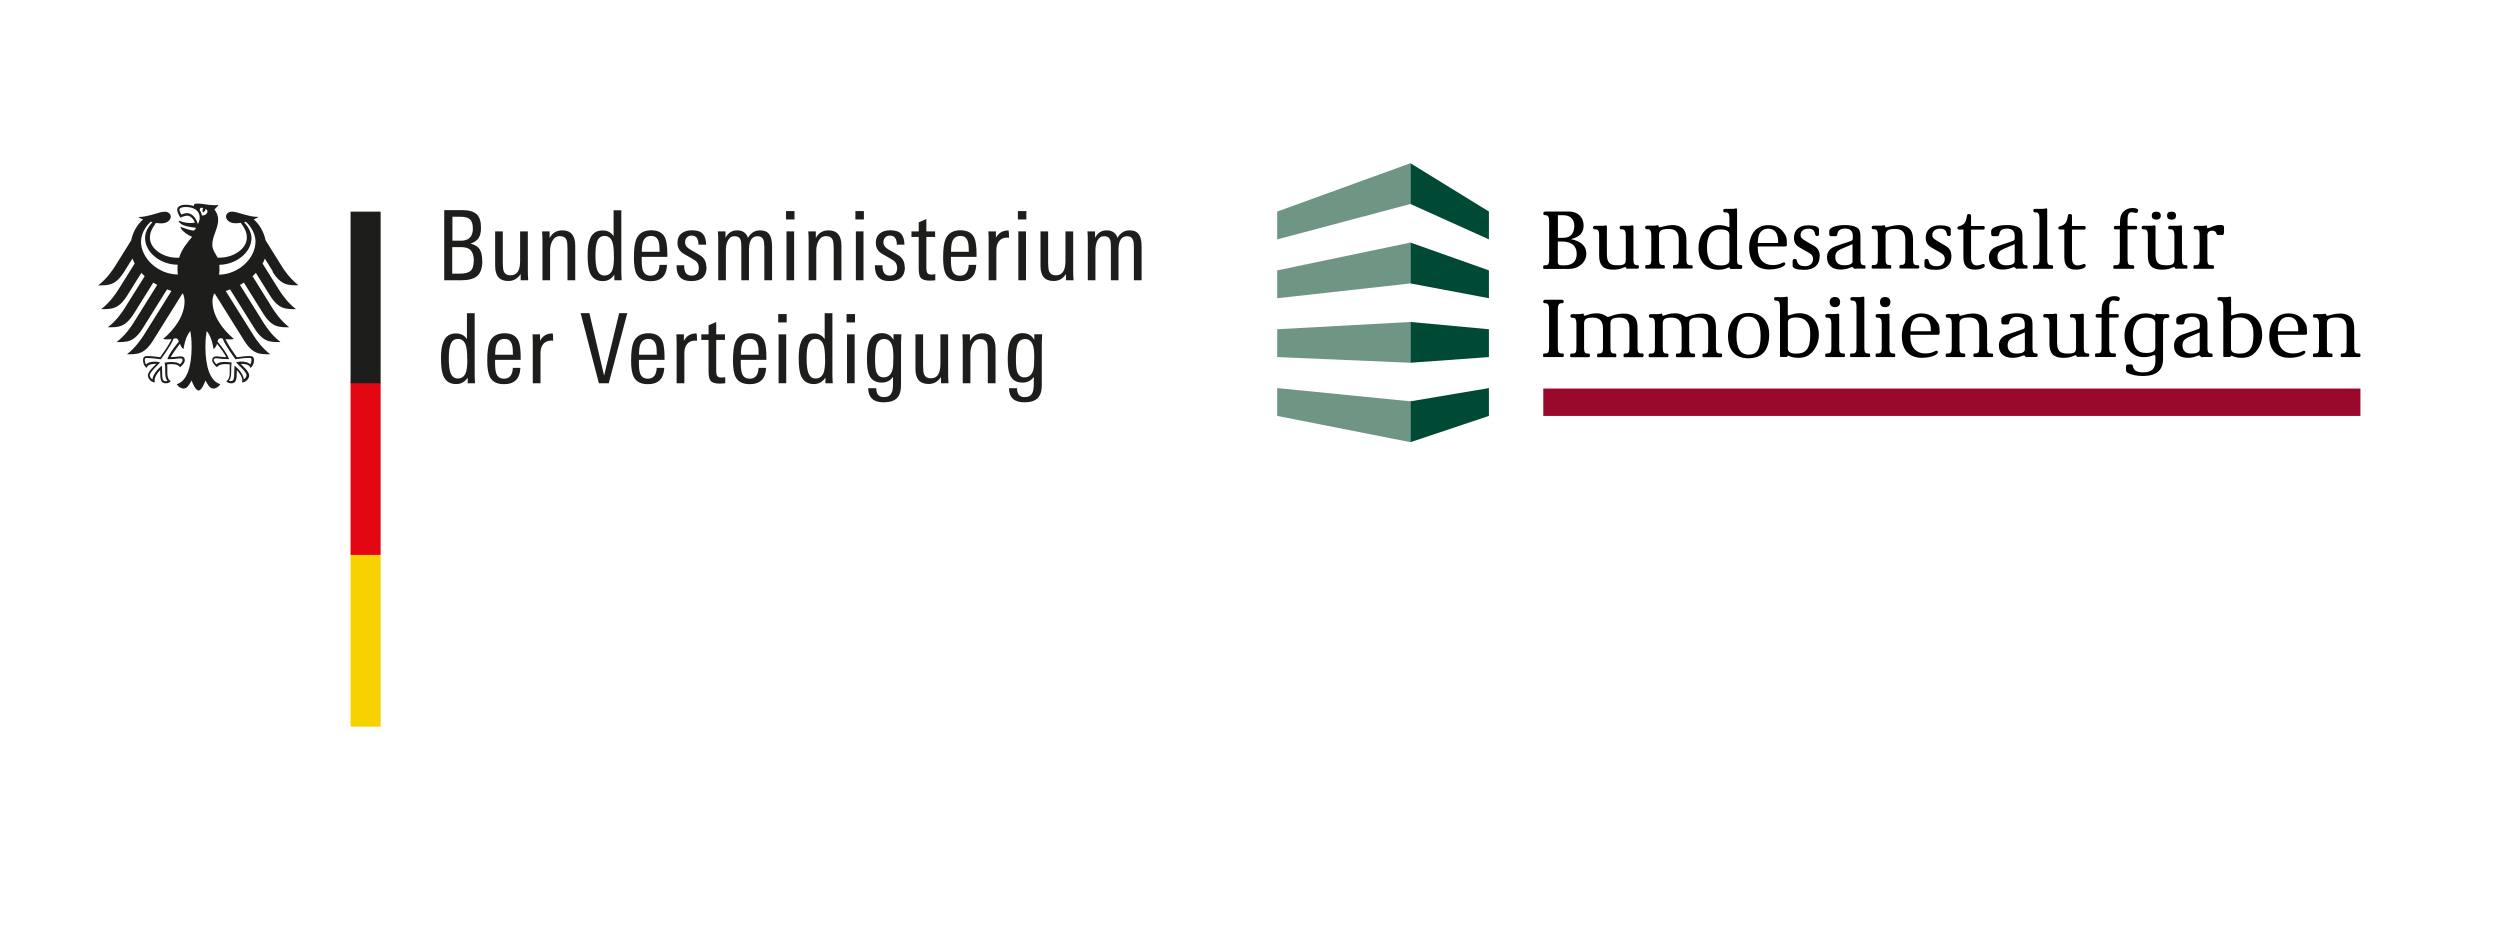 <?xml version="1.0" encoding="UTF-8"?>
<svg id="Ebene_1" xmlns="http://www.w3.org/2000/svg" viewBox="0 0 268.5 100.12">
  <defs>
    <style>
      .cls-1 {
        fill: #6f9584;
      }

      .cls-2 {
        fill: #fff;
      }

      .cls-3 {
        fill: #98092b;
      }

      .cls-4 {
        fill: #e30613;
      }

      .cls-5 {
        fill: #f8d200;
      }

      .cls-6 {
        fill: #004a35;
      }

      .cls-7 {
        fill: #1d1d1b;
      }
    </style>
  </defs>
  <rect class="cls-2" width="268.5" height="100.12"/>
  <g>
    <polygon class="cls-5" points="39.5 59.6 40.88 59.6 40.88 78.04 37.65 78.04 37.65 59.6 39.5 59.6 39.5 59.6"/>
    <polygon class="cls-4" points="39.5 41.07 40.88 41.07 40.88 59.6 37.65 59.6 37.65 41.07 39.5 41.07 39.5 41.07"/>
    <path class="cls-7" d="M29.26,29.17c.94,1.49,1.68,1.47,2.8,1.47-.92-.71-1.53-1.61-1.82-2.08l-1.72-2.76c-.17-.85-.61-1.65-1.27-2.24.22-.08.41-.17.52-.26-1.13,0-2.24-.57-2.85-.57-.39,0-.65.24-.65.55.03.35.38.7,1.04.7.15,0,.34-.02.55-.05.36.5.65.95.65,1.59,0,1.21-1.44,2.15-2.9,2.15-.08,0-.16,0-.24,0-.13-.3-.57-.8-.57-1.37,0-.96.63-1.74.63-2.69,0-.59-.29-.96-.4-1.11.18-.17.37-.37.42-.51-.1.04-.23.05-.41.05-.7,0-1.27-.18-1.82-.18-.32,0-.4.1-.4.19,0,.03,0,.07.01.09-.12-.05-.23-.08-.36-.1-.16-.03-.34-.05-.53-.05-.67,0-.91.28-.91.53,0,.21.16.58.34.86.26-.13.58-.22.72-.22.36,0,.68.34.85.75-.24.03-.29.04-.53.04-.66,0-1.1-.24-1.2-.24,0,0-.03,0-.03.02,0,.09.19.34.55.47.48.18,1.21.25,1.33.27,0,.02-.12.25-.26.29-.03,0-.05.01-.09,0-.51-.1-.65-.14-1.29-.39-.02,0-.03,0-.03.03,0,.25.66.81,1.24,1.03-.49.63-1.1,1.27-1.39,2.25-.08,0-.16,0-.24,0-1.46,0-2.9-.94-2.9-2.15,0-.64.29-1.09.65-1.59.21.03.4.05.55.05.66,0,1.02-.35,1.04-.7,0-.31-.25-.55-.65-.55-.61,0-1.73.57-2.85.57.11.08.3.17.52.26-.66.59-1.1,1.39-1.27,2.24l-1.72,2.76c-.29.46-.9,1.37-1.83,2.08,1.12,0,1.85.03,2.8-1.47l.88-1.41c.07.18.15.36.24.54l-1.76,2.81c-.29.47-.9,1.36-1.83,2.08,1.12,0,1.85.03,2.8-1.47l1.51-2.42c.11.12.23.24.36.35l-2.14,3.42c-.29.47-.9,1.36-1.82,2.07,1.12,0,1.85.03,2.8-1.47l2.08-3.33c.14.09.28.17.42.25l-2.54,4.07c-.29.47-.9,1.36-1.82,2.07,1.12,0,1.85.03,2.8-1.47l2.62-4.19c.15.06.31.12.47.17l-2.96,4.73c-.29.46-.91,1.37-1.82,2.07,1.11,0,1.85.03,2.8-1.47l3.15-5.04s.06.01.09.02c.09.27.15.53.15.78,0,1.58-1.04,2.98-2.29,4.06.08.04.22.05.35.05.26,0,.42-.01.54-.03-.29.66-.91,1.51-1.22,1.95-.41-.07-1-.13-1.39-.13s-.45.24-.45.45c0,.37.17.66.37.83.08-.19.23-.44.98-.44.01,0,.04,0,.08,0-.22.24-.91.8-.91,1.25,0,.3.33.74.75.74-.03-.1-.02-.18-.02-.25,0-.36.32-.79.59-1.08,0,.09,0,.08,0,.18,0,.86.08,1.25.62,1.25.27,0,.45-.15.52-.19-.35-.33-.37-.58-.37-1.06,0-.13,0-.25,0-.42,0-.11,0-.26-.02-.36.2-.03.27-.03.42-.03,0,0,.77-.06.96.34.21-.19.52-.46.52-.76,0-.2-.09-.42-.49-.42-.15,0-.63.09-1.02.09.11-.24.58-.93.99-1.44.06.2.16.41.38.58.03-.32.22-1.35.73-1.95.06.41.14.82.14,1.7,0,2.13-.51,3.71-1.6,4.01.14.25.44.47.75.47.4,0,.62-.45.84-.87.12.31.43,1.08.75,1.08s.64-.77.75-1.08c.22.42.44.87.84.87.31,0,.61-.22.75-.47-1.09-.3-1.6-1.88-1.6-4.01,0-.88.08-1.29.14-1.7.51.6.7,1.63.73,1.95.22-.17.31-.38.38-.58.41.5.89,1.2.99,1.44-.4,0-.87-.09-1.02-.09-.4,0-.49.22-.49.42,0,.3.31.57.52.76.19-.4.96-.34.96-.34.15,0,.23,0,.42.03-.02.11-.02.25-.02.36,0,.17,0,.29,0,.42,0,.48-.02.74-.37,1.06.06.04.25.19.51.19.55,0,.62-.39.62-1.25,0-.1,0-.09,0-.18.27.3.59.72.59,1.08,0,.07,0,.15-.02.25.43,0,.76-.44.76-.74,0-.45-.69-1-.91-1.25.04,0,.06,0,.08,0,.75,0,.9.25.98.44.2-.16.37-.46.37-.83,0-.21-.05-.45-.45-.45s-.98.06-1.39.13c-.31-.44-.93-1.29-1.22-1.95.12.02.28.03.54.03.13,0,.27-.01.35-.05-1.25-1.08-2.29-2.48-2.29-4.06,0-.25.06-.51.15-.78.03,0,.06-.01.1-.02l3.15,5.04c.94,1.49,1.68,1.47,2.8,1.47-.92-.7-1.53-1.61-1.82-2.07l-2.96-4.73c.16-.05.32-.11.47-.17l2.62,4.19c.94,1.49,1.68,1.47,2.8,1.47-.93-.71-1.53-1.61-1.82-2.07l-2.54-4.07c.14-.08.29-.16.42-.25l2.08,3.33c.94,1.49,1.68,1.47,2.8,1.47-.93-.71-1.53-1.61-1.82-2.07l-2.13-3.42c.13-.11.25-.23.36-.35l1.51,2.42c.94,1.49,1.68,1.47,2.8,1.47-.93-.71-1.53-1.61-1.83-2.08l-1.76-2.81c.09-.18.18-.35.24-.54l.88,1.41h0ZM15.15,25.93c0-1.05.76-1.88,1.03-2.12.06.02.13.03.19.04-.29.35-.79.93-.79,1.71,0,1.54,1.64,2.87,3.5,2.87-.01.13-.02.27-.02.41,0,.23.01.44.04.64-2.1-.01-3.96-1.72-3.96-3.56h0ZM18,38.54v.04s.02,0,.02,0c.59,0,.88-.04,1.07-.07.1-.01.17-.02.25-.02.15,0,.27.01.27.2,0,.13-.15.33-.29.44-.22-.21-.52-.25-.96-.25-.21,0-.48.04-.62.06h-.02s-.03,0-.03,0v.07c.03.12.05.27.05.48v.19s0,.23,0,.23c0,.5.07.79.24,1-.05.02-.12.03-.17.03-.31,0-.4-.14-.4-1.03,0-.18,0-.35-.02-.46v-.17s-.05.03-.05.03c-.46.35-.94.98-.97,1.45-.14-.09-.29-.29-.29-.45,0-.26.39-.64.83-1.09l.26-.26.03-.03-.08-.02c-.1-.03-.28-.07-.43-.07-.5,0-.82.09-1.01.31-.07-.1-.13-.34-.13-.47,0-.09.02-.15.05-.19.04-.04.11-.04.17-.04h.01c.55,0,1.21.1,1.47.14h.02s0,0,0,0c.04-.06,1.1-1.47,1.37-2.21.06-.02.12-.04.23-.04.21,0,.27.14.33.35-.66.8-1.07,1.42-1.22,1.85h0ZM23.69,36.33c.11,0,.16.02.23.04.27.75,1.33,2.15,1.37,2.21h0s.02,0,.02,0c.26-.04.92-.14,1.47-.14h.01c.06,0,.13,0,.17.04.04.04.05.1.05.19,0,.14-.06.37-.13.47-.19-.21-.51-.31-1.01-.31-.15,0-.33.04-.43.07h-.04s-.05.02-.05.02l.29.29c.45.45.84.83.84,1.09,0,.15-.15.36-.29.45-.03-.47-.51-1.1-.97-1.45l-.04-.03v.17c-.01.11-.02.28-.02.46,0,.9-.09,1.03-.4,1.03-.05,0-.12-.01-.17-.03.18-.22.24-.5.24-1v-.23s0-.19,0-.19c0-.21.02-.36.04-.48v-.07s-.04,0-.04,0c-.15-.02-.42-.06-.62-.06-.44,0-.74.04-.96.25-.14-.12-.29-.32-.29-.44,0-.19.12-.2.27-.2.08,0,.15.01.25.02.19.03.48.07,1.07.07h.04v-.04c-.16-.43-.57-1.05-1.23-1.85.06-.21.12-.35.32-.35h0ZM21.25,24.07c-.07-.27-.21-.55-.38-.76-.16-.19-.43-.42-.79-.42-.17,0-.44.08-.62.15-.07-.12-.19-.41-.19-.54s.23-.27.66-.27c.95,0,1.52.43,1.52,1.15,0,.25-.1.48-.19.69h0ZM21.68,23.13c-.03-.2-.11-.39-.23-.55,0-.19.08-.36.38-.22-.16.17-.04.46-.04.46,0,0,.33-.15.26-.37.49.12.14.78-.38.68h0ZM23.53,29.49c.03-.21.04-.42.04-.64,0-.12,0-.26-.01-.41,1.84-.03,3.45-1.35,3.45-2.87,0-.77-.51-1.36-.79-1.71.06-.01.13-.03.19-.04.27.23,1.03,1.07,1.03,2.12,0,1.83-1.83,3.52-3.91,3.56h0Z"/>
    <polygon class="cls-7" points="40.88 22.73 40.88 41.16 39.5 41.16 37.65 41.16 37.65 22.73 40.88 22.73 40.88 22.73"/>
    <path class="cls-7" d="M51.8,28.04c0,.76-.19,1.31-.57,1.62-.35.29-.91.44-1.68.44h-1.84v-7.53h2c.67,0,1.17.15,1.48.44.32.29.47.77.47,1.45,0,.47-.08.83-.24,1.08-.17.28-.46.49-.89.62.49.12.82.34,1.01.66.17.28.25.68.25,1.22h0ZM50.78,24.51c0-.47-.11-.79-.34-.98-.2-.17-.53-.25-.98-.25h-.87v2.57h.93c.85,0,1.27-.45,1.27-1.34h0ZM50.89,28c0-.49-.11-.86-.32-1.1-.21-.24-.56-.36-1.05-.36h-.95v2.85h.8c.53,0,.9-.09,1.12-.26.26-.2.39-.58.39-1.14h0Z"/>
    <path class="cls-7" d="M56.74,30.1h-.82v-.67c-.33.5-.77.75-1.33.75-.94,0-1.41-.54-1.41-1.61v-3.72h.82v3.35c0,.43.03.74.1.92.12.3.36.45.73.45.69,0,1.03-.51,1.03-1.53v-3.19h.83v4.09c0,.41.01.8.04,1.16h0Z"/>
    <path class="cls-7" d="M61.77,30.1h-.82v-3.35c0-.45-.03-.76-.09-.93-.12-.31-.36-.46-.72-.46s-.63.17-.82.52c-.16.3-.24.65-.24,1.06v3.16h-.82v-4.1c0-.47-.01-.85-.04-1.15h.81v.72c.29-.56.75-.83,1.36-.83.92,0,1.39.55,1.39,1.64v3.73h0Z"/>
    <path class="cls-7" d="M66.78,30.1h-.8v-.6c-.31.46-.72.69-1.24.69-.67,0-1.14-.3-1.39-.91-.16-.4-.24-1.03-.24-1.87,0-.8.09-1.4.28-1.81.25-.57.69-.85,1.32-.85.53,0,.92.2,1.19.61v-2.78h.83v6.54c0,.19.01.52.04.99h0ZM65.93,27.53c0-.72-.05-1.23-.16-1.53-.15-.44-.43-.66-.84-.66s-.69.23-.83.69c-.1.3-.15.76-.15,1.4,0,.69.06,1.19.17,1.51.15.43.41.65.78.65.44,0,.74-.22.89-.66.1-.28.15-.75.15-1.4h0Z"/>
    <path class="cls-7" d="M71.67,27.59h-2.75v.35c0,.53.05.92.15,1.16.14.34.41.51.81.51.6,0,.92-.39.95-1.16h.81c-.05,1.17-.64,1.75-1.76,1.75-.73,0-1.23-.25-1.5-.74-.2-.37-.3-.96-.3-1.78,0-.93.09-1.6.26-2,.27-.63.81-.95,1.6-.95.75,0,1.25.28,1.5.83.15.35.23.94.23,1.78v.24h0ZM70.84,27.03c0-.51-.03-.86-.1-1.07-.12-.42-.39-.62-.8-.62-.57,0-.89.34-.97,1.02-.03.24-.04.46-.04.68h1.92Z"/>
    <path class="cls-7" d="M75.89,28.66c0,1.02-.55,1.53-1.65,1.53s-1.6-.57-1.58-1.7h.82c0,.1,0,.2.01.29.05.55.31.82.77.82.53,0,.79-.27.79-.81,0-.29-.08-.52-.25-.69-.1-.11-.34-.26-.7-.46-.49-.26-.81-.46-.94-.58-.26-.24-.4-.57-.4-.97,0-.45.15-.8.45-1.03.28-.22.65-.33,1.11-.33.54,0,.93.13,1.16.38.23.25.35.64.36,1.17h-.82c0-.65-.25-.98-.74-.98-.22,0-.39.07-.51.2-.13.13-.19.31-.19.52,0,.24.1.44.3.6.1.1.35.25.74.46.42.23.72.42.87.58.25.26.37.59.37.99h0Z"/>
    <path class="cls-7" d="M82.91,30.1h-.82v-3.53c0-.38-.03-.65-.1-.81-.1-.26-.31-.39-.62-.39-.62,0-.93.48-.93,1.43v3.3h-.82v-3.57c0-.37-.03-.62-.08-.77-.1-.26-.31-.39-.64-.39s-.55.15-.72.46c-.15.27-.22.62-.22,1.05v3.22h-.82v-4.34c0-.31-.01-.61-.04-.91h.82v.69c.28-.53.69-.8,1.24-.8.6,0,.99.27,1.17.8.31-.53.74-.8,1.3-.8.48,0,.82.16,1.02.47.18.27.27.71.27,1.32v3.57h0Z"/>
    <path class="cls-7" d="M85.33,23.57h-.91v-.9h.91v.9h0ZM85.29,30.1h-.82v-5.25h.82v5.25h0Z"/>
    <path class="cls-7" d="M90.36,30.1h-.82v-3.35c0-.45-.03-.76-.09-.93-.12-.31-.36-.46-.72-.46s-.63.17-.82.52c-.16.3-.24.65-.24,1.06v3.16h-.82v-4.1c0-.47-.01-.85-.04-1.15h.81v.72c.29-.56.75-.83,1.36-.83.92,0,1.39.55,1.39,1.64v3.73h0Z"/>
    <path class="cls-7" d="M92.78,23.57h-.91v-.9h.91v.9h0ZM92.74,30.1h-.82v-5.25h.82v5.25h0Z"/>
    <path class="cls-7" d="M97.19,28.66c0,1.02-.55,1.53-1.65,1.53s-1.6-.57-1.58-1.7h.82c0,.1,0,.2.01.29.05.55.31.82.77.82.53,0,.79-.27.79-.81,0-.29-.08-.52-.25-.69-.1-.11-.34-.26-.7-.46-.49-.26-.81-.46-.94-.58-.26-.24-.4-.57-.4-.97,0-.45.15-.8.45-1.03.28-.22.65-.33,1.11-.33.54,0,.93.13,1.16.38.23.25.35.64.36,1.17h-.82c0-.65-.25-.98-.74-.98-.22,0-.39.07-.51.2-.12.13-.19.31-.19.52,0,.24.1.44.3.6.1.1.35.25.74.46.42.23.72.42.87.58.25.26.37.59.37.99h0Z"/>
    <path class="cls-7" d="M100.46,30.1c-.26.03-.46.04-.6.04-.47,0-.8-.1-.97-.3-.15-.18-.22-.51-.22-.99v-3.4h-.78v-.6h.78v-.97l.82-.36v1.33h.94v.6h-.94v3.3c0,.29.04.49.12.59.08.1.24.15.47.15.04,0,.17-.01.37-.04v.65h0Z"/>
    <path class="cls-7" d="M104.88,27.59h-2.75v.35c0,.53.05.92.15,1.16.14.34.41.51.81.51.6,0,.92-.39.95-1.16h.81c-.05,1.17-.64,1.75-1.76,1.75-.73,0-1.23-.25-1.5-.74-.2-.37-.3-.96-.3-1.78,0-.93.09-1.6.26-2,.27-.63.81-.95,1.6-.95.75,0,1.25.28,1.5.83.15.35.23.94.23,1.78v.24h0ZM104.05,27.03c0-.51-.03-.86-.1-1.07-.12-.42-.39-.62-.8-.62-.57,0-.89.34-.97,1.02-.03.24-.04.46-.04.68h1.92Z"/>
    <path class="cls-7" d="M108.38,25.54c-.08-.01-.14-.02-.18-.02-.4,0-.69.12-.89.36-.2.24-.3.57-.3.97v3.25h-.83v-4.29c0-.35-.01-.67-.03-.96h.81v.69c.28-.53.73-.79,1.33-.79.06,0,.08.26.08.79h0Z"/>
    <path class="cls-7" d="M110.23,23.57h-.91v-.9h.91v.9h0ZM110.19,30.1h-.82v-5.25h.82v5.25h0Z"/>
    <path class="cls-7" d="M115.31,30.1h-.82v-.67c-.33.5-.77.75-1.33.75-.94,0-1.41-.54-1.41-1.61v-3.72h.82v3.35c0,.43.03.74.1.92.12.3.36.45.73.45.69,0,1.03-.51,1.03-1.53v-3.19h.83v4.09c0,.41.01.8.04,1.16h0Z"/>
    <path class="cls-7" d="M122.6,30.1h-.82v-3.53c0-.38-.03-.65-.1-.81-.1-.26-.31-.39-.62-.39-.62,0-.93.48-.93,1.43v3.3h-.82v-3.57c0-.37-.03-.62-.08-.77-.1-.26-.31-.39-.64-.39s-.55.15-.72.46c-.15.27-.22.62-.22,1.05v3.22h-.82v-4.34c0-.31-.01-.61-.04-.91h.82v.69c.28-.53.69-.8,1.24-.8.6,0,.99.27,1.17.8.31-.53.74-.8,1.3-.8.48,0,.82.16,1.02.47.18.27.27.71.27,1.32v3.57h0Z"/>
    <path class="cls-7" d="M51.03,41.16h-.8v-.6c-.31.46-.72.69-1.24.69-.67,0-1.14-.3-1.39-.91-.16-.4-.24-1.03-.24-1.87,0-.8.09-1.4.28-1.81.25-.57.69-.85,1.32-.85.53,0,.92.2,1.19.61v-2.78h.83v6.54c0,.19.01.52.04.99h0ZM50.18,38.59c0-.72-.05-1.23-.16-1.53-.15-.44-.43-.66-.84-.66s-.69.23-.83.69c-.1.3-.15.76-.15,1.4,0,.69.06,1.19.17,1.51.15.43.41.65.78.65.44,0,.74-.22.89-.66.1-.28.15-.75.15-1.4h0Z"/>
    <path class="cls-7" d="M55.92,38.65h-2.75v.35c0,.53.05.92.15,1.16.14.34.41.51.81.51.6,0,.92-.39.95-1.16h.81c-.05,1.17-.64,1.75-1.76,1.75-.73,0-1.23-.25-1.5-.74-.2-.37-.3-.96-.3-1.78,0-.93.09-1.6.26-2,.27-.63.81-.95,1.6-.95.75,0,1.25.28,1.5.83.15.35.23.94.23,1.78v.24h0ZM55.09,38.09c0-.51-.03-.86-.1-1.07-.12-.42-.39-.62-.8-.62-.57,0-.89.34-.97,1.02-.03.24-.04.46-.04.68h1.92Z"/>
    <path class="cls-7" d="M59.42,36.6c-.08-.01-.14-.02-.18-.02-.4,0-.69.12-.89.36-.2.24-.3.57-.3.97v3.25h-.83v-4.29c0-.35-.01-.67-.03-.96h.81v.69c.28-.53.73-.79,1.33-.79.06,0,.08.26.08.79h0Z"/>
    <polygon class="cls-7" points="67.37 33.63 65.38 41.16 64.32 41.16 62.36 33.63 63.3 33.63 64.88 40.34 66.5 33.63 67.37 33.63 67.37 33.63"/>
    <path class="cls-7" d="M71.37,38.65h-2.75v.35c0,.53.05.92.15,1.16.14.34.41.51.81.51.6,0,.92-.39.95-1.16h.81c-.05,1.17-.64,1.75-1.76,1.75-.73,0-1.23-.25-1.5-.74-.2-.37-.3-.96-.3-1.78,0-.93.09-1.6.26-2,.27-.63.81-.95,1.6-.95.75,0,1.25.28,1.5.83.15.35.23.94.23,1.78v.24h0ZM70.54,38.09c0-.51-.03-.86-.1-1.07-.12-.42-.39-.62-.8-.62-.57,0-.89.34-.97,1.02-.03.24-.04.46-.04.68h1.92Z"/>
    <path class="cls-7" d="M74.87,36.6c-.08-.01-.14-.02-.18-.02-.4,0-.69.12-.89.36-.2.24-.3.57-.3.97v3.25h-.83v-4.29c0-.35-.01-.67-.03-.96h.81v.69c.28-.53.73-.79,1.33-.79.06,0,.08.26.08.79h0Z"/>
    <path class="cls-7" d="M77.89,41.16c-.26.03-.46.04-.6.04-.47,0-.8-.1-.97-.3-.15-.18-.22-.51-.22-.99v-3.4h-.78v-.6h.78v-.97l.82-.36v1.33h.94v.6h-.94v3.3c0,.29.04.49.13.59.08.1.24.15.47.15.04,0,.17-.01.37-.04v.65h0Z"/>
    <path class="cls-7" d="M82.31,38.65h-2.75v.35c0,.53.05.92.15,1.16.14.34.41.51.81.51.6,0,.92-.39.95-1.16h.81c-.05,1.17-.64,1.75-1.76,1.75-.73,0-1.23-.25-1.5-.74-.2-.37-.3-.96-.3-1.78,0-.93.09-1.6.26-2,.27-.63.81-.95,1.6-.95.75,0,1.25.28,1.5.83.15.35.23.94.23,1.78v.24h0ZM81.48,38.09c0-.51-.03-.86-.1-1.07-.12-.42-.39-.62-.8-.62-.57,0-.89.34-.97,1.02-.03.24-.04.46-.04.68h1.92Z"/>
    <path class="cls-7" d="M84.49,34.63h-.91v-.9h.91v.9h0ZM84.44,41.16h-.82v-5.25h.82v5.25h0Z"/>
    <path class="cls-7" d="M89.45,41.16h-.8v-.6c-.31.46-.72.69-1.24.69-.67,0-1.14-.3-1.39-.91-.16-.4-.24-1.03-.24-1.87,0-.8.09-1.4.28-1.81.25-.57.69-.85,1.32-.85.53,0,.92.2,1.19.61v-2.78h.83v6.54c0,.19.01.52.04.99h0ZM88.61,38.59c0-.72-.05-1.23-.16-1.53-.15-.44-.43-.66-.84-.66s-.69.23-.83.69c-.1.3-.15.76-.15,1.4,0,.69.06,1.19.17,1.51.15.43.41.65.78.65.44,0,.74-.22.89-.66.1-.28.15-.75.15-1.4h0Z"/>
    <path class="cls-7" d="M91.83,34.63h-.91v-.9h.91v.9h0ZM91.79,41.16h-.82v-5.25h.82v5.25h0Z"/>
    <path class="cls-7" d="M96.81,35.91c0,.08,0,.21-.02.41-.01.2-.02.35-.02.46v4.59c0,.64-.15,1.1-.45,1.4-.3.29-.77.44-1.43.44-1.08,0-1.63-.51-1.65-1.52h.87c0,.64.27.96.81.96.42,0,.7-.15.84-.46.1-.2.15-.53.15-1v-.71c-.29.41-.7.61-1.22.61-.65,0-1.1-.27-1.34-.82-.16-.36-.24-.92-.24-1.69,0-.85.09-1.48.26-1.9.25-.6.69-.9,1.33-.9.58,0,1,.24,1.26.73v-.61h.82ZM95.95,38.37c0-.59-.05-1.03-.15-1.31-.15-.43-.44-.65-.85-.65s-.72.24-.85.73c-.08.29-.12.77-.12,1.45,0,.6.04,1.03.12,1.29.13.43.4.65.8.65.47,0,.78-.26.94-.78.08-.27.11-.73.11-1.37h0Z"/>
    <path class="cls-7" d="M101.88,41.16h-.82v-.67c-.33.5-.77.75-1.33.75-.94,0-1.41-.54-1.41-1.61v-3.72h.82v3.35c0,.43.03.74.1.92.12.3.36.45.73.45.69,0,1.03-.51,1.03-1.53v-3.19h.83v4.09c0,.41.01.8.04,1.16h0Z"/>
    <path class="cls-7" d="M106.91,41.16h-.82v-3.35c0-.45-.03-.76-.09-.93-.12-.31-.36-.46-.72-.46s-.63.17-.82.52c-.16.3-.24.65-.24,1.06v3.16h-.82v-4.1c0-.47-.01-.85-.04-1.15h.81v.72c.29-.56.75-.83,1.36-.83.92,0,1.39.55,1.39,1.64v3.73h0Z"/>
    <path class="cls-7" d="M111.93,35.91c0,.08,0,.21-.02.41-.01.2-.02.35-.02.46v4.59c0,.64-.15,1.1-.45,1.4-.3.29-.77.44-1.43.44-1.08,0-1.63-.51-1.65-1.52h.87c0,.64.27.96.81.96.42,0,.7-.15.84-.46.1-.2.15-.53.15-1v-.71c-.29.41-.7.61-1.22.61-.65,0-1.1-.27-1.34-.82-.16-.36-.24-.92-.24-1.69,0-.85.09-1.48.26-1.9.25-.6.69-.9,1.33-.9.58,0,1,.24,1.26.73v-.61h.82ZM111.08,38.37c0-.59-.05-1.03-.15-1.31-.15-.43-.44-.65-.85-.65s-.72.24-.85.73c-.08.29-.12.77-.12,1.45,0,.6.04,1.03.12,1.29.13.43.4.65.8.65.47,0,.78-.26.94-.78.08-.27.11-.73.11-1.37h0Z"/>
  </g>
  <g>
    <g>
      <g>
        <polygon class="cls-1" points="151.48 17.53 137.17 22.72 137.17 25.71 151.48 21.91 151.48 17.53"/>
        <polygon class="cls-1" points="151.48 43.1 137.17 41.68 137.17 44.67 151.48 47.49 151.48 43.1"/>
        <polygon class="cls-1" points="151.48 34.58 137.17 35.36 137.17 38.35 151.48 38.96 151.48 34.58"/>
        <polygon class="cls-1" points="151.48 26.05 137.17 29.04 137.17 32.03 151.48 30.44 151.48 26.05"/>
      </g>
      <g>
        <polygon class="cls-6" points="151.48 17.53 159.91 22.72 159.91 25.71 151.48 21.91 151.48 17.53"/>
        <polygon class="cls-6" points="151.48 43.1 159.91 41.68 159.91 44.67 151.48 47.49 151.48 43.1"/>
        <polygon class="cls-6" points="151.48 34.58 159.91 35.36 159.91 38.35 151.48 38.96 151.48 34.58"/>
        <polygon class="cls-6" points="151.48 26.05 159.91 29.04 159.91 32.03 151.48 30.44 151.48 26.05"/>
      </g>
    </g>
    <g>
      <rect class="cls-3" x="165.75" y="41.73" width="87.76" height="2.94"/>
      <g>
        <path d="M167.95,38.25v-.13c0-.12-.04-.16-.17-.16h-.07c-.3,0-.4-.15-.4-.61v-4.15c0-.41.12-.63.36-.63h.08c.13,0,.19-.05.19-.19,0-.13-.07-.19-.26-.19h-1.68c-.18,0-.26.06-.26.21,0,.11.07.17.19.17h.08c.23,0,.36.22.36.63v4.15c0,.46-.09.61-.4.61h-.07c-.13,0-.17.04-.17.16v.13c0,.07.04.1.13.1h1.94c.09,0,.13-.03.13-.1"/>
        <path d="M176.52,38.25v-.13c0-.12-.04-.16-.16-.16h-.09c-.31,0-.4-.15-.4-.61v-2.15c0-.82-.22-1.21-.8-1.41-.23-.09-.42-.11-.7-.11-.44,0-.89.09-1.32.25-.19.07-.29.11-.34.11-.05,0-.07-.02-.14-.05l-.21-.12c-.27-.16-.54-.22-.92-.22-.24,0-.49.03-.66.08l-.51.16s-.06.02-.09.02c-.06,0-.08-.03-.08-.09v-.05c0-.07-.04-.09-.1-.09-.03,0-.05.01-.14.03-.07.02-.14.03-.19.03h-.75c-.19,0-.26.06-.26.2,0,.12.07.19.19.19h.1c.25,0,.36.2.36.64v2.59c0,.47-.09.61-.4.61h-.1c-.13,0-.17.04-.17.16v.13c0,.07.04.1.13.1h1.85c.09,0,.13-.03.13-.1v-.13c0-.12-.04-.16-.17-.16h-.05c-.3,0-.4-.15-.4-.61v-2.61c0-.47.24-.64.92-.64.75,0,1.11.37,1.11,1.16v2.09c0,.47-.1.61-.41.61h-.05c-.13,0-.17.04-.17.16v.13c0,.07.04.1.13.1h1.8c.09,0,.13-.03.13-.1v-.13c0-.12-.04-.16-.17-.16h-.05c-.3,0-.41-.15-.41-.61v-2.61c0-.48.25-.64.98-.64s1.06.33,1.06,1.16v2.09c0,.46-.1.61-.41.61h-.05c-.13,0-.17.04-.17.16v.13c0,.07.04.1.13.1h1.85c.09,0,.13-.03.13-.1"/>
        <path d="M184.95,38.25v-.13c0-.12-.04-.16-.17-.16h-.09c-.3,0-.4-.15-.4-.61v-2.15c0-.82-.22-1.21-.8-1.41-.23-.09-.42-.11-.7-.11-.43,0-.88.09-1.32.25-.19.07-.28.11-.34.11-.05,0-.07-.02-.14-.05l-.21-.12c-.27-.16-.53-.22-.92-.22-.24,0-.49.03-.66.08l-.51.16s-.06.02-.09.02c-.05,0-.07-.03-.07-.09v-.05c0-.07-.04-.09-.1-.09-.03,0-.05.01-.14.03-.07.02-.14.03-.19.03h-.75c-.19,0-.26.06-.26.2,0,.12.07.19.19.19h.1c.25,0,.36.2.36.64v2.59c0,.47-.09.61-.4.61h-.1c-.13,0-.17.04-.17.16v.13c0,.07.04.1.13.1h1.86c.09,0,.13-.03.13-.1v-.13c0-.12-.04-.16-.16-.16h-.05c-.3,0-.4-.15-.4-.61v-2.61c0-.47.24-.64.92-.64.75,0,1.11.37,1.11,1.16v2.09c0,.47-.1.61-.4.61h-.05c-.13,0-.17.04-.17.16v.13c0,.07.04.1.13.1h1.8c.09,0,.13-.03.13-.1v-.13c0-.12-.04-.16-.17-.16h-.05c-.31,0-.41-.15-.41-.61v-2.61c0-.48.25-.64.98-.64s1.06.33,1.06,1.16v2.09c0,.46-.1.61-.4.61h-.05c-.13,0-.17.04-.17.16v.13c0,.07.04.1.13.1h1.85c.09,0,.13-.03.13-.1"/>
        <path d="M189.09,36.07c0,1.41-.38,2.02-1.27,2.02s-1.32-.67-1.32-1.97c0-1.43.41-2.12,1.25-2.12.9,0,1.34.67,1.34,2.08M190.01,35.92c0-1.44-.83-2.31-2.21-2.31s-2.21.94-2.21,2.49.82,2.38,2.18,2.38c1.48,0,2.24-.87,2.24-2.56"/>
        <path d="M194.42,35.96c0,1.44-.43,2.02-1.51,2.02-.59,0-.89-.18-.89-.52v-2.83c0-.36.28-.53.9-.53.56,0,.95.18,1.22.57.21.3.28.66.28,1.28M195.34,35.93c0-1.37-.83-2.29-2.06-2.29-.3,0-.61.06-.9.15-.14.04-.22.07-.26.08h-.05s-.06-.03-.06-.09v-1.75c0-.12-.04-.17-.13-.17-.02,0-.06,0-.11.02-.06.02-.13.03-.19.03h-.78c-.22,0-.26.03-.26.19,0,.12.07.19.2.19h.07c.23,0,.36.22.36.62v5.32c0,.07.05.11.13.11h.55c.07,0,.1-.02.11-.06l.02-.06s.02-.02.04-.02c.03,0,.05,0,.13.04.36.14.62.19.97.19.66,0,1.05-.16,1.46-.56.49-.51.77-1.18.77-1.95"/>
        <path d="M198.15,38.25v-.13c0-.12-.04-.16-.17-.16h-.05c-.3,0-.4-.15-.4-.61v-3.5c0-.11-.04-.16-.13-.16-.03,0-.06,0-.12.01-.05.02-.12.03-.19.03h-.8c-.18,0-.25.06-.25.2,0,.12.06.19.19.19h.1c.24,0,.36.21.36.64v2.59c0,.46-.1.61-.4.61h-.09c-.13,0-.17.04-.17.16v.13c0,.07.04.1.13.1h1.85c.09,0,.13-.03.13-.1M197.63,32.44c0-.34-.21-.54-.57-.54s-.55.2-.55.54.21.55.57.55c.34,0,.55-.21.55-.55"/>
        <path d="M200.85,38.25v-.13c0-.12-.04-.16-.17-.16h-.06c-.3,0-.39-.15-.39-.61v-5.32c0-.12-.04-.17-.12-.17-.03,0-.07,0-.12.02-.07.02-.13.03-.2.03h-.8c-.22,0-.26.03-.26.19,0,.13.07.19.2.19h.1c.23,0,.36.22.36.62v4.44c0,.47-.1.61-.4.61h-.13c-.13,0-.16.04-.16.16v.13c0,.07.04.1.13.1h1.9c.09,0,.13-.03.13-.1"/>
        <path d="M203.55,38.25v-.13c0-.12-.04-.16-.17-.16h-.05c-.31,0-.4-.15-.4-.61v-3.5c0-.11-.05-.16-.13-.16-.03,0-.07,0-.12.01-.05.02-.12.03-.19.03h-.8c-.19,0-.25.06-.25.2,0,.12.06.19.2.19h.1c.24,0,.36.21.36.64v2.59c0,.46-.1.61-.4.61h-.09c-.13,0-.17.04-.17.16v.13c0,.07.04.1.13.1h1.84c.09,0,.13-.03.13-.1M203.03,32.44c0-.34-.21-.54-.57-.54s-.55.2-.55.54.21.55.57.55c.34,0,.55-.21.55-.55"/>
        <path d="M207.38,35.58h-2.2c.02-.41.03-.51.1-.77.14-.49.51-.77,1.03-.77.69,0,1.06.47,1.06,1.35v.19ZM208.32,35.8v-.09c0-.72-.05-.88-.39-1.32-.37-.49-.9-.73-1.6-.73-1.27,0-2.07.94-2.07,2.45s.81,2.32,2.15,2.32c.88,0,1.72-.3,1.72-.61,0-.08-.06-.15-.15-.15-.06,0-.1,0-.28.1-.23.12-.58.19-.91.19-1,0-1.62-.67-1.62-1.77v-.23h2.94c.12,0,.19-.06.19-.17"/>
        <path d="M214.06,38.25v-.13c0-.12-.03-.16-.16-.16h-.09c-.3,0-.4-.15-.4-.61v-2.07c0-.41-.06-.75-.19-.99-.21-.38-.72-.62-1.29-.62-.27,0-.61.04-.96.14-.38.1-.41.1-.48.1-.05,0-.07,0-.07-.06v-.03c0-.08-.04-.12-.12-.12-.02,0-.05,0-.13.01-.06.02-.13.03-.19.03h-.75c-.18,0-.26.06-.26.19,0,.13.06.19.18.19h.11c.24,0,.36.2.36.64v2.59c0,.46-.1.61-.4.61h-.09c-.13,0-.16.04-.16.16v.13c0,.07.04.1.13.1h1.84c.09,0,.13-.03.13-.1v-.13c0-.12-.04-.16-.17-.16h-.05c-.31,0-.4-.15-.4-.61v-2.61c0-.47.28-.64,1.03-.64s1.09.34,1.09,1.13v2.12c0,.47-.1.61-.41.61h-.04c-.13,0-.17.04-.17.16v.13c0,.07.03.1.13.1h1.84c.1,0,.13-.03.13-.1"/>
        <path d="M217.47,37.51c0,.31-.3.46-.94.46-.58,0-.91-.32-.91-.88,0-.45.18-.68.71-.9l1.14-.49v1.82ZM218.84,38.25v-.13c0-.12-.04-.16-.17-.16-.28,0-.38-.16-.38-.61v-2.54c0-.47-.13-.75-.41-.91-.29-.15-.72-.25-1.22-.25-1.01,0-1.72.27-1.72.65v.25c0,.2.06.3.23.3h.37c.19,0,.25-.05.27-.26.06-.37.33-.56.82-.56.56,0,.83.26.83.78v.26c0,.17-.05.23-.18.28l-1.62.55c-.68.23-.98.62-.98,1.22,0,.83.54,1.31,1.47,1.31.3,0,.67-.06.89-.16.16-.06.27-.1.31-.1s.09.02.11.03l.13.16.27-.02h.83c.09,0,.13-.03.13-.1"/>
        <path d="M224.39,38.25v-.13c0-.12-.04-.16-.15-.16h-.05c-.29,0-.39-.15-.39-.61v-3.5c0-.13-.02-.16-.12-.16-.02,0-.06,0-.12.01-.06.02-.12.03-.19.03h-.8c-.19,0-.26.04-.26.19,0,.13.05.19.18.19h.11c.25,0,.37.19.37.64v2.59c0,.5-.18.63-.91.63-.84,0-1.13-.31-1.13-1.21v-2.92c0-.11-.05-.16-.13-.16-.03,0-.06,0-.12.01-.06.02-.13.03-.19.03h-.8c-.16,0-.25.07-.25.19,0,.12.06.19.19.19h.11c.26,0,.37.19.37.64v2.18c0,1.05.45,1.51,1.5,1.51.4,0,.77-.06,1.02-.18.2-.08.25-.1.29-.1.05,0,.08.02.09.06.04.08.07.14.08.13l.24-.02h.91c.08,0,.12-.03.12-.1"/>
        <path d="M227.67,32.1c0-.19-.19-.29-.58-.29-.48,0-.87.19-1.12.53-.19.27-.25.5-.25,1.01v.38h-.43c-.16,0-.22.04-.22.19,0,.14.06.19.21.19h.43v3.24c0,.45-.1.6-.39.6h-.14c-.13,0-.17.04-.17.16v.13c0,.07.04.1.13.1h1.98c.09,0,.13-.03.13-.1v-.13c0-.12-.04-.16-.17-.16h-.14c-.31,0-.41-.15-.41-.61v-3.23h.83c.17,0,.2-.05.2-.21,0-.13-.05-.17-.2-.17h-.83v-.74c0-.5.15-.73.46-.73.06,0,.1.01.27.05.07.02.15.03.19.03.12,0,.2-.09.2-.24"/>
        <path d="M231.48,37.32c0,.4-.32.59-.99.59-.97,0-1.42-.61-1.42-1.93,0-1.22.5-1.87,1.44-1.87.66,0,.97.2.97.63v2.58ZM232.99,33.94c0-.14-.08-.2-.24-.2h-.85c-.06,0-.13-.01-.19-.03-.09-.01-.1-.03-.13-.03-.05,0-.09.03-.09.08v.04s-.03.07-.07.07c-.03,0-.09-.03-.15-.05-.25-.11-.54-.16-.84-.16-1.31,0-2.26.98-2.26,2.37s.86,2.33,2.08,2.33c.23,0,.47-.03.67-.09l.39-.13s.06,0,.09,0c.06,0,.09.04.09.12v.5c0,.84-.4,1.23-1.29,1.23-.71,0-1.04-.19-1.13-.67-.03-.14-.07-.18-.19-.18h-.31c-.16,0-.24.09-.24.25v.27c0,.21.04.3.19.39.38.21.96.33,1.64.33,1.42,0,2.15-.61,2.15-1.82v-3.79c0-.44.11-.62.35-.62h.1c.17,0,.23-.06.23-.19"/>
        <path d="M236.25,37.51c0,.31-.3.46-.94.46-.58,0-.91-.32-.91-.88,0-.45.19-.68.71-.9l1.14-.49v1.82ZM237.63,38.25v-.13c0-.12-.04-.16-.17-.16-.28,0-.38-.16-.38-.61v-2.54c0-.47-.13-.75-.41-.91-.29-.15-.72-.25-1.22-.25-1.01,0-1.72.27-1.72.65v.25c0,.2.07.3.23.3h.37c.19,0,.25-.05.28-.26.05-.37.33-.56.82-.56.57,0,.83.26.83.78v.26c0,.17-.04.23-.17.28l-1.62.55c-.67.23-.98.62-.98,1.22,0,.83.54,1.31,1.48,1.31.29,0,.66-.06.89-.16.16-.06.27-.1.31-.1s.09.02.11.03l.13.16.27-.02h.83c.09,0,.13-.03.13-.1"/>
        <path d="M242.02,35.96c0,1.44-.43,2.02-1.51,2.02-.59,0-.9-.18-.9-.52v-2.83c0-.36.28-.53.9-.53.56,0,.95.18,1.22.57.21.3.29.66.29,1.28M242.95,35.93c0-1.37-.83-2.29-2.06-2.29-.3,0-.61.06-.9.15-.14.04-.22.07-.26.08h-.05s-.06-.03-.06-.09v-1.75c0-.12-.04-.17-.13-.17-.02,0-.06,0-.11.02-.06.02-.13.03-.19.03h-.78c-.22,0-.26.03-.26.19,0,.12.07.19.2.19h.07c.23,0,.36.22.36.62v5.32c0,.07.05.11.13.11h.55c.07,0,.1-.02.11-.06l.02-.06s.02-.02.04-.02c.03,0,.06,0,.13.04.36.14.62.19.97.19.66,0,1.05-.16,1.46-.56.49-.51.77-1.18.77-1.95"/>
        <path d="M246.84,35.58h-2.2c.02-.41.03-.51.1-.77.14-.49.51-.77,1.03-.77.69,0,1.06.47,1.06,1.35v.19ZM247.77,35.8v-.09c0-.72-.05-.88-.39-1.32-.37-.49-.9-.73-1.6-.73-1.27,0-2.06.94-2.06,2.45s.81,2.32,2.16,2.32c.88,0,1.72-.3,1.72-.61,0-.08-.06-.15-.15-.15-.06,0-.1,0-.27.1-.23.12-.58.19-.9.19-1.01,0-1.63-.67-1.63-1.77v-.23h2.93c.12,0,.2-.06.2-.17"/>
        <path d="M253.51,38.25v-.13c0-.12-.04-.16-.17-.16h-.09c-.31,0-.41-.15-.41-.61v-2.07c0-.41-.07-.75-.2-.99-.21-.38-.72-.62-1.29-.62-.27,0-.61.04-.96.14-.38.1-.41.1-.48.1-.06,0-.06,0-.06-.06v-.03c0-.08-.04-.12-.12-.12-.02,0-.04,0-.13.01-.06.02-.13.03-.19.03h-.74c-.19,0-.26.06-.26.19,0,.13.05.19.18.19h.11c.24,0,.36.2.36.64v2.59c0,.46-.1.61-.39.61h-.09c-.13,0-.17.04-.17.16v.13c0,.07.04.1.13.1h1.84c.09,0,.13-.03.13-.1v-.13c0-.12-.04-.16-.16-.16h-.05c-.3,0-.39-.15-.39-.61v-2.61c0-.47.27-.64,1.03-.64s1.09.34,1.09,1.13v2.12c0,.47-.1.61-.41.61h-.05c-.13,0-.17.04-.17.16v.13c0,.07.04.1.13.1h1.84c.09,0,.13-.03.13-.1"/>
        <path d="M169.34,27.26c0,.79-.46,1.24-1.3,1.24h-.29c-.3,0-.44-.11-.44-.35v-2.21h.47c1.01,0,1.56.47,1.56,1.33M169.07,24.35c0,.27-.07.53-.21.74-.2.32-.53.46-1.13.46h-.41v-2.44h.52c.83,0,1.25.42,1.25,1.24M170.37,27.24c0-.8-.54-1.32-1.65-1.56.92-.22,1.36-.67,1.36-1.46,0-.89-.63-1.5-1.55-1.5h-2.52c-.18,0-.26.06-.26.21,0,.11.07.18.19.18h.08c.23,0,.36.22.36.61v4.16c0,.45-.1.61-.4.61h-.07c-.13,0-.17.04-.17.16v.13c0,.08.04.1.13.1h2.65c1.04,0,1.85-.72,1.85-1.63"/>
        <path d="M176.02,28.77v-.13c0-.12-.04-.16-.15-.16h-.05c-.29,0-.39-.15-.39-.61v-3.5c0-.13-.02-.17-.12-.17-.02,0-.07,0-.12.02-.06.02-.12.03-.18.03h-.8c-.19,0-.26.05-.26.19,0,.13.06.19.18.19h.11c.25,0,.37.19.37.64v2.59c0,.51-.18.63-.91.63-.84,0-1.12-.31-1.12-1.21v-2.91c0-.11-.05-.17-.13-.17-.03,0-.06,0-.12.02-.05.02-.13.03-.19.03h-.8c-.17,0-.25.06-.25.19,0,.12.06.19.18.19h.11c.26,0,.37.19.37.64v2.18c0,1.05.45,1.51,1.5,1.51.4,0,.77-.06,1.01-.18.2-.08.25-.1.29-.1.05,0,.07.02.09.06.04.08.07.14.08.13l.24-.02h.91c.08,0,.12-.03.12-.1"/>
        <path d="M181.79,28.77v-.13c0-.12-.04-.16-.17-.16h-.09c-.3,0-.41-.15-.41-.61v-2.08c0-.41-.06-.75-.19-.99-.21-.38-.72-.63-1.29-.63-.27,0-.61.05-.96.14-.38.1-.41.1-.48.1-.05,0-.06,0-.06-.07v-.03c0-.08-.04-.12-.12-.12-.02,0-.05,0-.13.02-.07.02-.13.03-.19.03h-.75c-.19,0-.26.05-.26.19,0,.13.06.19.19.19h.11c.24,0,.36.2.36.64v2.59c0,.46-.1.61-.39.61h-.09c-.13,0-.17.04-.17.16v.13c0,.08.04.1.13.1h1.84c.09,0,.13-.03.13-.1v-.13c0-.12-.04-.16-.17-.16h-.05c-.3,0-.4-.15-.4-.61v-2.61c0-.47.28-.65,1.03-.65s1.09.34,1.09,1.13v2.12c0,.47-.1.61-.41.61h-.05c-.13,0-.16.04-.16.16v.13c0,.08.04.1.13.1h1.85c.09,0,.13-.03.13-.1"/>
        <path d="M185.74,27.92c0,.41-.3.59-.97.59-.98,0-1.44-.62-1.44-1.92s.44-1.95,1.45-1.95c.67,0,.96.19.96.62v2.66ZM187.12,28.74v-.12c0-.11-.03-.15-.16-.16-.33-.02-.4-.11-.4-.61v-5.3c0-.13-.03-.17-.12-.17-.02,0-.06,0-.12.02-.06.02-.12.03-.19.03h-.8c-.19,0-.26.05-.26.19,0,.12.07.19.19.19h.12c.25,0,.36.18.36.62v.87c0,.06-.03.09-.07.09-.04,0-.07-.02-.14-.04-.25-.11-.58-.17-.91-.17-1.34,0-2.2.99-2.2,2.5,0,1.39.83,2.29,2.12,2.29.34,0,.68-.06.95-.18.13-.05.18-.07.22-.07.04,0,.06.02.08.06l.08.12.26-.02h.85c.06,0,.12-.06.12-.13"/>
        <path d="M190.98,26.1h-2.2c.02-.41.03-.51.1-.77.14-.49.51-.77,1.03-.77.69,0,1.06.47,1.06,1.36v.19ZM191.91,26.32v-.09c0-.72-.05-.88-.39-1.32-.37-.49-.89-.73-1.6-.73-1.27,0-2.06.94-2.06,2.45s.81,2.31,2.16,2.31c.88,0,1.72-.3,1.72-.61,0-.08-.06-.15-.15-.15-.07,0-.1.01-.28.1-.23.12-.58.19-.9.19-1.01,0-1.62-.66-1.62-1.77v-.23h2.93c.12,0,.2-.07.2-.17"/>
        <path d="M195.44,27.53c0-.52-.19-.87-.59-1.11l-.92-.54c-.45-.27-.55-.38-.55-.65,0-.41.34-.67.84-.67.42,0,.64.17.71.54.04.2.08.25.23.25.13,0,.2-.07.2-.18v-.53c0-.28-.43-.44-1.18-.44-.94,0-1.51.51-1.51,1.34,0,.45.19.79.56,1.01l1.06.61c.31.17.43.37.43.64,0,.49-.33.79-.87.79-.49,0-.75-.17-.84-.52-.06-.22-.09-.26-.26-.26-.13,0-.22.08-.22.21v.53c0,.28.46.43,1.26.43,1.02,0,1.64-.53,1.64-1.43"/>
        <path d="M198.97,28.03c0,.31-.3.46-.94.46-.58,0-.92-.32-.92-.88,0-.45.19-.68.71-.9l1.14-.49v1.82ZM200.35,28.77v-.13c0-.12-.04-.16-.16-.16-.28,0-.38-.16-.38-.61v-2.54c0-.47-.13-.76-.41-.91-.29-.16-.72-.25-1.22-.25-1.01,0-1.72.27-1.72.66v.25c0,.2.06.29.23.29h.37c.2,0,.25-.05.28-.26.05-.37.33-.56.82-.56.56,0,.83.26.83.78v.26c0,.16-.05.23-.17.28l-1.62.55c-.67.23-.98.62-.98,1.22,0,.83.54,1.31,1.47,1.31.29,0,.66-.06.9-.16.16-.07.27-.1.31-.1s.09.02.11.03l.13.15.27-.02h.83c.09,0,.13-.03.13-.1"/>
        <path d="M206.13,28.77v-.13c0-.12-.03-.16-.17-.16h-.09c-.3,0-.41-.15-.41-.61v-2.08c0-.41-.06-.75-.2-.99-.21-.38-.72-.63-1.29-.63-.27,0-.61.05-.96.14-.38.1-.42.1-.48.1-.05,0-.06,0-.06-.07v-.03c0-.08-.04-.12-.12-.12-.02,0-.05,0-.13.02-.06.02-.13.03-.19.03h-.75c-.18,0-.26.05-.26.19,0,.13.06.19.19.19h.11c.24,0,.36.2.36.64v2.59c0,.46-.1.61-.4.61h-.09c-.13,0-.17.04-.17.16v.13c0,.08.04.1.13.1h1.84c.09,0,.13-.03.13-.1v-.13c0-.12-.04-.16-.17-.16h-.04c-.3,0-.4-.15-.4-.61v-2.61c0-.47.28-.65,1.03-.65s1.09.34,1.09,1.13v2.12c0,.47-.1.61-.41.61h-.05c-.13,0-.17.04-.17.16v.13c0,.08.04.1.13.1h1.85c.09,0,.13-.03.13-.1"/>
        <path d="M209.58,27.53c0-.52-.19-.87-.59-1.11l-.92-.54c-.45-.27-.54-.38-.54-.65,0-.41.34-.67.84-.67.42,0,.65.17.71.54.04.2.07.25.23.25.13,0,.2-.07.2-.18v-.53c0-.28-.43-.44-1.18-.44-.94,0-1.51.51-1.51,1.34,0,.45.19.79.56,1.01l1.06.61c.3.17.43.37.43.64,0,.49-.33.79-.87.79-.49,0-.76-.17-.84-.52-.05-.22-.09-.26-.26-.26-.13,0-.21.08-.21.21v.53c0,.28.46.43,1.25.43,1.03,0,1.64-.53,1.64-1.43"/>
        <path d="M213.17,28.54c0-.11-.08-.2-.17-.2-.03,0-.08.02-.17.06-.17.07-.34.11-.49.11-.43,0-.65-.28-.65-.8v-3.05h1.29c.14,0,.18-.06.18-.23,0-.1-.06-.16-.18-.16h-1.29v-1.09c0-.13-.06-.19-.22-.19-.15,0-.19.03-.21.16l-.09.4c-.08.38-.32.62-.67.72-.25.07-.27.09-.27.23,0,.09.06.15.16.15h.48v2.99c0,.9.39,1.32,1.24,1.32.57,0,1.06-.19,1.06-.42"/>
        <path d="M216.38,28.03c0,.31-.3.46-.94.46-.58,0-.91-.32-.91-.88,0-.45.18-.68.71-.9l1.14-.49v1.82ZM217.76,28.77v-.13c0-.12-.04-.16-.17-.16-.28,0-.38-.16-.38-.61v-2.54c0-.47-.13-.76-.41-.91-.28-.16-.72-.25-1.22-.25-1.02,0-1.73.27-1.73.66v.25c0,.2.06.29.23.29h.37c.19,0,.25-.05.28-.26.05-.37.33-.56.82-.56.56,0,.83.26.83.78v.26c0,.16-.05.23-.17.28l-1.62.55c-.67.23-.98.62-.98,1.22,0,.83.55,1.31,1.48,1.31.3,0,.66-.06.89-.16.17-.07.27-.1.31-.1.05,0,.09.02.11.03l.13.15.27-.02h.83c.09,0,.13-.03.13-.1"/>
        <path d="M220.5,28.77v-.13c0-.12-.04-.16-.17-.16h-.06c-.3,0-.4-.15-.4-.61v-5.32c0-.12-.04-.17-.12-.17-.03,0-.07,0-.12.02-.06.02-.13.03-.19.03h-.8c-.22,0-.26.03-.26.19,0,.13.08.19.2.19h.1c.23,0,.36.22.36.62v4.44c0,.47-.1.61-.41.61h-.13c-.13,0-.16.04-.16.16v.13c0,.08.04.1.13.1h1.9c.09,0,.13-.03.13-.1"/>
        <path d="M224,28.54c0-.11-.08-.2-.17-.2-.04,0-.08.02-.17.06-.18.07-.34.11-.49.11-.43,0-.64-.28-.64-.8v-3.05h1.29c.14,0,.18-.06.18-.23,0-.1-.06-.16-.18-.16h-1.29v-1.09c0-.13-.06-.19-.22-.19-.15,0-.19.03-.21.16l-.09.4c-.08.38-.31.62-.67.72-.25.07-.27.09-.27.23,0,.09.06.15.16.15h.48v2.99c0,.9.39,1.32,1.24,1.32.57,0,1.06-.19,1.06-.42"/>
        <path d="M229.64,22.63c0-.19-.19-.29-.58-.29-.48,0-.86.19-1.12.53-.19.28-.25.5-.25,1.01v.38h-.43c-.17,0-.23.05-.23.19,0,.14.06.19.21.19h.43v3.24c0,.45-.1.6-.39.6h-.14c-.13,0-.17.04-.17.16v.13c0,.08.04.1.13.1h1.98c.09,0,.13-.03.13-.1v-.13c0-.12-.04-.16-.17-.16h-.14c-.31,0-.4-.15-.4-.61v-3.23h.83c.16,0,.2-.05.2-.21,0-.13-.05-.17-.2-.17h-.83v-.74c0-.5.14-.73.46-.73.07,0,.1.01.27.05.06.02.15.03.19.03.12,0,.2-.09.2-.24"/>
        <path d="M234.93,28.77v-.13c0-.12-.04-.16-.15-.16h-.05c-.29,0-.39-.15-.39-.61v-3.5c0-.13-.02-.17-.12-.17-.02,0-.06,0-.12.02-.06.02-.12.03-.18.03h-.8c-.19,0-.26.05-.26.19,0,.13.05.19.19.19h.11c.25,0,.37.19.37.64v2.59c0,.51-.18.63-.9.63-.84,0-1.13-.31-1.13-1.21v-2.91c0-.11-.05-.17-.13-.17-.03,0-.06,0-.12.02-.06.02-.13.03-.19.03h-.8c-.16,0-.25.06-.25.19,0,.12.07.19.19.19h.11c.26,0,.37.19.37.64v2.18c0,1.05.45,1.51,1.5,1.51.39,0,.76-.06,1.02-.18.2-.08.25-.1.29-.1s.08.02.09.06c.04.08.07.14.09.13l.24-.02h.91c.08,0,.12-.03.12-.1M232.07,23.15c0-.27-.17-.42-.5-.42-.3,0-.47.15-.47.43s.17.43.49.43.48-.16.48-.45M233.71,23.15c0-.27-.18-.42-.5-.42s-.47.15-.47.43.17.43.49.43.48-.16.48-.45"/>
        <path d="M238.86,25.03v-.59c0-.21-.08-.28-.42-.28-.29,0-.57.07-.87.19-.31.14-.36.15-.44.15-.07,0-.1-.03-.1-.12v-.05c0-.09-.03-.12-.1-.12-.02,0-.06,0-.12.02-.06.02-.13.03-.2.03h-.75c-.19,0-.26.05-.26.2,0,.13.05.18.19.18h.11c.25,0,.34.17.34.64v2.59c0,.46-.1.61-.4.61h-.09c-.13,0-.17.04-.17.16v.13c0,.08.04.1.13.1h1.94c.09,0,.13-.03.13-.1v-.13c0-.12-.04-.16-.17-.16h-.14c-.31,0-.4-.15-.4-.61v-2.62c0-.29.2-.48.53-.48.2,0,.36.08.41.23l.06.14c.04.08.07.1.19.1h.39c.13,0,.19-.06.19-.21"/>
      </g>
    </g>
  </g>
</svg>